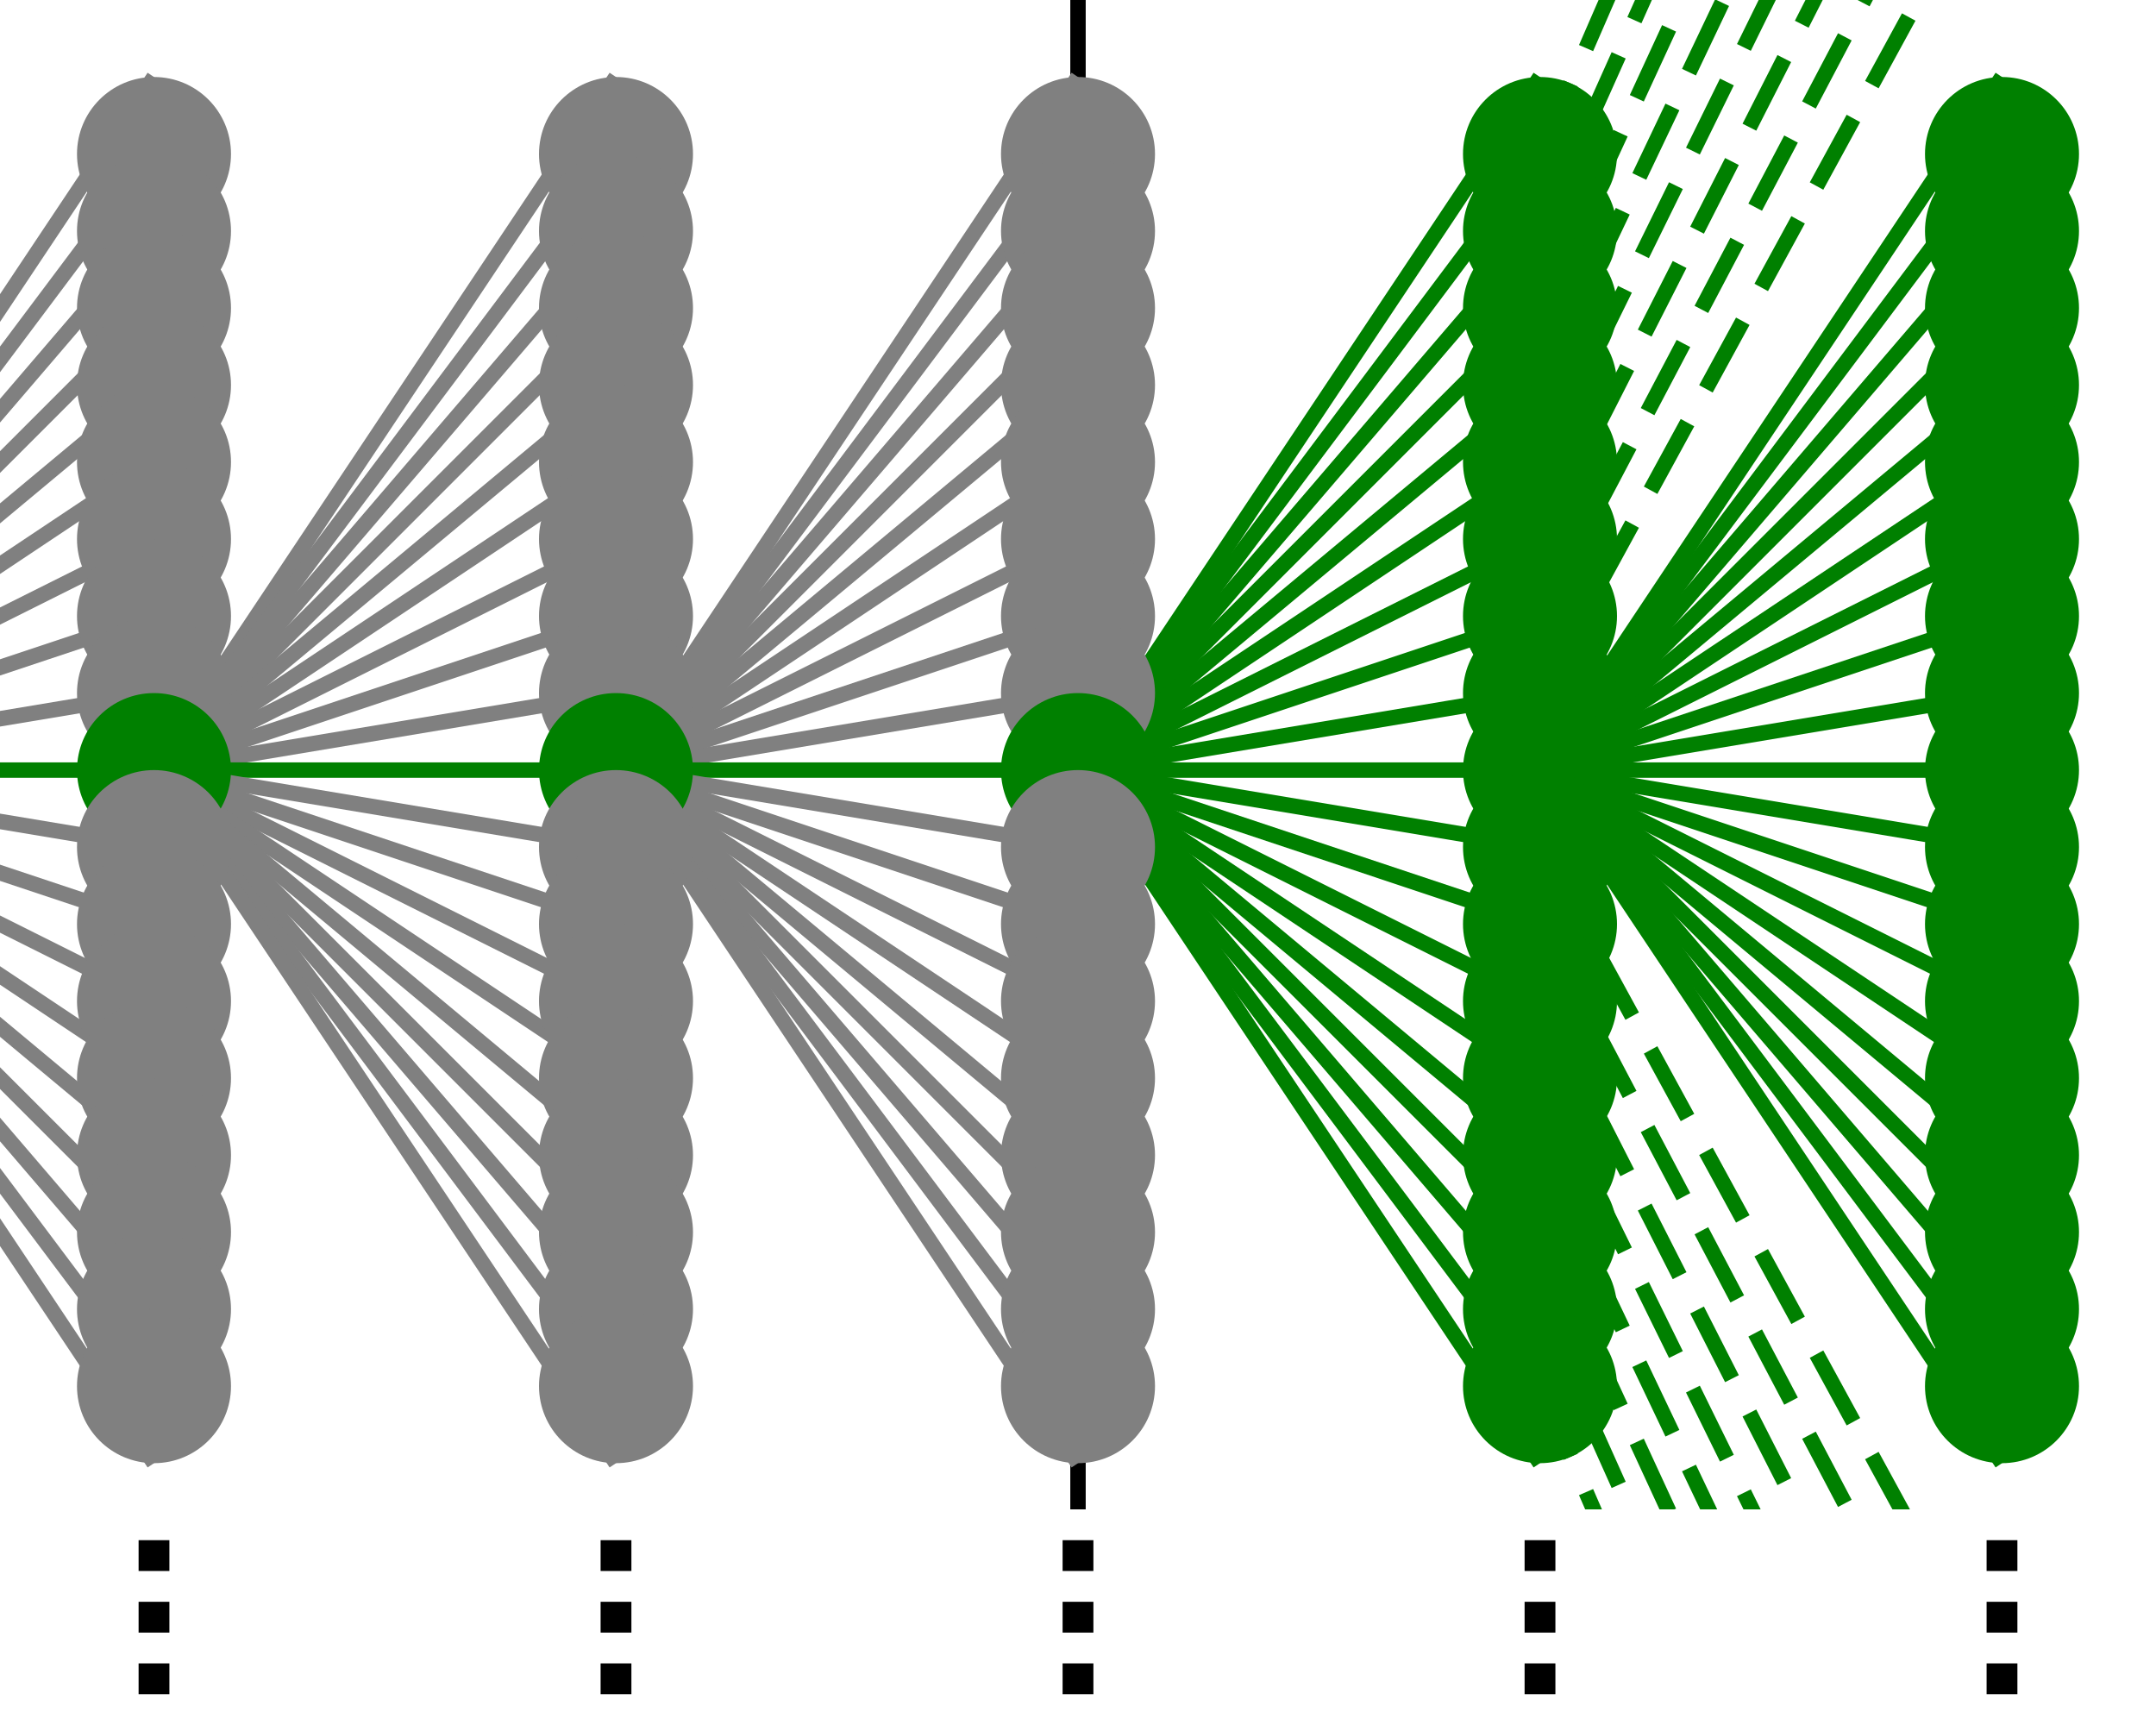 <svg
	version="1.1"
	viewBox="0 0 140 112"
	preserveAspectRatio="slice"
	xmlns="http://www.w3.org/2000/svg"
>
	<rect x="0" y="0" width="140" height="112" fill="#333333" stroke="none"/>
	<rect x="0" y="0" width="140" height="111" fill="white" />

	<path d="M 70 0 L 70 100" stroke="black" />

	<path d="M -20 50 L 10 5" stroke="gray" />
	<path d="M -20 50 L 10 10" stroke="gray" />
	<path d="M -20 50 L 10 15" stroke="gray" />
	<path d="M -20 50 L 10 20" stroke="gray" />
	<path d="M -20 50 L 10 25" stroke="gray" />
	<path d="M -20 50 L 10 30" stroke="gray" />
	<path d="M -20 50 L 10 35" stroke="gray" />
	<path d="M -20 50 L 10 40" stroke="gray" />
	<path d="M -20 50 L 10 45" stroke="gray" />
	<path d="M -20 50 L 10 50" stroke="green" />
	<path d="M -20 50 L 10 55" stroke="gray" />
	<path d="M -20 50 L 10 60" stroke="gray" />
	<path d="M -20 50 L 10 65" stroke="gray" />
	<path d="M -20 50 L 10 70" stroke="gray" />
	<path d="M -20 50 L 10 75" stroke="gray" />
	<path d="M -20 50 L 10 80" stroke="gray" />
	<path d="M -20 50 L 10 85" stroke="gray" />
	<path d="M -20 50 L 10 90" stroke="gray" />
	<path d="M -20 50 L 10 95" stroke="gray" />

	<path d="M 10 50 L 40 5" stroke="gray" />
	<path d="M 10 50 L 40 10" stroke="gray" />
	<path d="M 10 50 L 40 15" stroke="gray" />
	<path d="M 10 50 L 40 20" stroke="gray" />
	<path d="M 10 50 L 40 25" stroke="gray" />
	<path d="M 10 50 L 40 30" stroke="gray" />
	<path d="M 10 50 L 40 35" stroke="gray" />
	<path d="M 10 50 L 40 40" stroke="gray" />
	<path d="M 10 50 L 40 45" stroke="gray" />
	<path d="M 10 50 L 40 50" stroke="green" />
	<path d="M 10 50 L 40 55" stroke="gray" />
	<path d="M 10 50 L 40 60" stroke="gray" />
	<path d="M 10 50 L 40 65" stroke="gray" />
	<path d="M 10 50 L 40 70" stroke="gray" />
	<path d="M 10 50 L 40 75" stroke="gray" />
	<path d="M 10 50 L 40 80" stroke="gray" />
	<path d="M 10 50 L 40 85" stroke="gray" />
	<path d="M 10 50 L 40 90" stroke="gray" />
	<path d="M 10 50 L 40 95" stroke="gray" />

	<circle cx="10" cy="10" r="5" fill="gray" />
	<circle cx="10" cy="15" r="5" fill="gray" />
	<circle cx="10" cy="20" r="5" fill="gray" />
	<circle cx="10" cy="25" r="5" fill="gray" />
	<circle cx="10" cy="30" r="5" fill="gray" />
	<circle cx="10" cy="35" r="5" fill="gray" />
	<circle cx="10" cy="40" r="5" fill="gray" />
	<circle cx="10" cy="45" r="5" fill="gray" />
	<circle cx="10" cy="50" r="5" fill="green" />
	<circle cx="10" cy="55" r="5" fill="gray" />
	<circle cx="10" cy="60" r="5" fill="gray" />
	<circle cx="10" cy="65" r="5" fill="gray" />
	<circle cx="10" cy="70" r="5" fill="gray" />
	<circle cx="10" cy="75" r="5" fill="gray" />
	<circle cx="10" cy="80" r="5" fill="gray" />
	<circle cx="10" cy="85" r="5" fill="gray" />
	<circle cx="10" cy="90" r="5" fill="gray" />

	<path d="M 40 50 L 70 5" stroke="gray" />
	<path d="M 40 50 L 70 10" stroke="gray" />
	<path d="M 40 50 L 70 15" stroke="gray" />
	<path d="M 40 50 L 70 20" stroke="gray" />
	<path d="M 40 50 L 70 25" stroke="gray" />
	<path d="M 40 50 L 70 30" stroke="gray" />
	<path d="M 40 50 L 70 35" stroke="gray" />
	<path d="M 40 50 L 70 40" stroke="gray" />
	<path d="M 40 50 L 70 45" stroke="gray" />
	<path d="M 40 50 L 70 50" stroke="green" />
	<path d="M 40 50 L 70 55" stroke="gray" />
	<path d="M 40 50 L 70 60" stroke="gray" />
	<path d="M 40 50 L 70 65" stroke="gray" />
	<path d="M 40 50 L 70 70" stroke="gray" />
	<path d="M 40 50 L 70 75" stroke="gray" />
	<path d="M 40 50 L 70 80" stroke="gray" />
	<path d="M 40 50 L 70 85" stroke="gray" />
	<path d="M 40 50 L 70 90" stroke="gray" />
	<path d="M 40 50 L 70 95" stroke="gray" />

	<circle cx="40" cy="10" r="5" fill="gray" />
	<circle cx="40" cy="15" r="5" fill="gray" />
	<circle cx="40" cy="20" r="5" fill="gray" />
	<circle cx="40" cy="25" r="5" fill="gray" />
	<circle cx="40" cy="30" r="5" fill="gray" />
	<circle cx="40" cy="35" r="5" fill="gray" />
	<circle cx="40" cy="40" r="5" fill="gray" />
	<circle cx="40" cy="45" r="5" fill="gray" />
	<circle cx="40" cy="50" r="5" fill="green" />
	<circle cx="40" cy="55" r="5" fill="gray" />
	<circle cx="40" cy="60" r="5" fill="gray" />
	<circle cx="40" cy="65" r="5" fill="gray" />
	<circle cx="40" cy="70" r="5" fill="gray" />
	<circle cx="40" cy="75" r="5" fill="gray" />
	<circle cx="40" cy="80" r="5" fill="gray" />
	<circle cx="40" cy="85" r="5" fill="gray" />
	<circle cx="40" cy="90" r="5" fill="gray" />

	<path d="M 70 50 L 100 5" stroke="green" />
	<path d="M 70 50 L 100 10" stroke="green" />
	<path d="M 70 50 L 100 15" stroke="green" />
	<path d="M 70 50 L 100 20" stroke="green" />
	<path d="M 70 50 L 100 25" stroke="green" />
	<path d="M 70 50 L 100 30" stroke="green" />
	<path d="M 70 50 L 100 35" stroke="green" />
	<path d="M 70 50 L 100 40" stroke="green" />
	<path d="M 70 50 L 100 45" stroke="green" />
	<path d="M 70 50 L 100 50" stroke="green" />
	<path d="M 70 50 L 100 55" stroke="green" />
	<path d="M 70 50 L 100 60" stroke="green" />
	<path d="M 70 50 L 100 65" stroke="green" />
	<path d="M 70 50 L 100 70" stroke="green" />
	<path d="M 70 50 L 100 75" stroke="green" />
	<path d="M 70 50 L 100 80" stroke="green" />
	<path d="M 70 50 L 100 85" stroke="green" />
	<path d="M 70 50 L 100 90" stroke="green" />
	<path d="M 70 50 L 100 95" stroke="green" />

	<circle cx="70" cy="10" r="5" fill="gray" />
	<circle cx="70" cy="15" r="5" fill="gray" />
	<circle cx="70" cy="20" r="5" fill="gray" />
	<circle cx="70" cy="25" r="5" fill="gray" />
	<circle cx="70" cy="30" r="5" fill="gray" />
	<circle cx="70" cy="35" r="5" fill="gray" />
	<circle cx="70" cy="40" r="5" fill="gray" />
	<circle cx="70" cy="45" r="5" fill="gray" />
	<circle cx="70" cy="50" r="5" fill="green" />
	<circle cx="70" cy="55" r="5" fill="gray" />
	<circle cx="70" cy="60" r="5" fill="gray" />
	<circle cx="70" cy="65" r="5" fill="gray" />
	<circle cx="70" cy="70" r="5" fill="gray" />
	<circle cx="70" cy="75" r="5" fill="gray" />
	<circle cx="70" cy="80" r="5" fill="gray" />
	<circle cx="70" cy="85" r="5" fill="gray" />
	<circle cx="70" cy="90" r="5" fill="gray" />

	<path d="M 100 10 L 130 -59" stroke="green" stroke-dasharray="5,2.5" />
	<path d="M 100 15 L 130 -52" stroke="green" stroke-dasharray="5,2.5" />
	<path d="M 100 20 L 130 -45" stroke="green" stroke-dasharray="5,2.5" />
	<path d="M 100 25 L 130 -38" stroke="green" stroke-dasharray="5,2.5" />
	<path d="M 100 30 L 130 -31" stroke="green" stroke-dasharray="5,2.5" />
	<path d="M 100 35 L 130 -24" stroke="green" stroke-dasharray="5,2.5" />
	<path d="M 100 40 L 130 -17" stroke="green" stroke-dasharray="5,2.5" />
	<path d="M 100 45 L 130 -10" stroke="green" stroke-dasharray="5,2.5" />
	<path d="M 100 55 L 130 110" stroke="green" stroke-dasharray="5,2.5" />
	<path d="M 100 60 L 130 117" stroke="green" stroke-dasharray="5,2.5" />
	<path d="M 100 65 L 130 124" stroke="green" stroke-dasharray="5,2.5" />
	<path d="M 100 70 L 130 131" stroke="green" stroke-dasharray="5,2.5" />
	<path d="M 100 75 L 130 138" stroke="green" stroke-dasharray="5,2.5" />
	<path d="M 100 80 L 130 145" stroke="green" stroke-dasharray="5,2.5" />
	<path d="M 100 85 L 130 152" stroke="green" stroke-dasharray="5,2.5" />
	<path d="M 100 90 L 130 159" stroke="green" stroke-dasharray="5,2.5" />

	<path d="M 100 50 L 130 5" stroke="green" />
	<path d="M 100 50 L 130 10" stroke="green" />
	<path d="M 100 50 L 130 15" stroke="green" />
	<path d="M 100 50 L 130 20" stroke="green" />
	<path d="M 100 50 L 130 25" stroke="green" />
	<path d="M 100 50 L 130 30" stroke="green" />
	<path d="M 100 50 L 130 35" stroke="green" />
	<path d="M 100 50 L 130 40" stroke="green" />
	<path d="M 100 50 L 130 45" stroke="green" />
	<path d="M 100 50 L 130 50" stroke="green" />
	<path d="M 100 50 L 130 55" stroke="green" />
	<path d="M 100 50 L 130 60" stroke="green" />
	<path d="M 100 50 L 130 65" stroke="green" />
	<path d="M 100 50 L 130 70" stroke="green" />
	<path d="M 100 50 L 130 75" stroke="green" />
	<path d="M 100 50 L 130 80" stroke="green" />
	<path d="M 100 50 L 130 85" stroke="green" />
	<path d="M 100 50 L 130 90" stroke="green" />
	<path d="M 100 50 L 130 95" stroke="green" />

	<circle cx="100" cy="10" r="5" fill="green" />
	<circle cx="100" cy="15" r="5" fill="green" />
	<circle cx="100" cy="20" r="5" fill="green" />
	<circle cx="100" cy="25" r="5" fill="green" />
	<circle cx="100" cy="30" r="5" fill="green" />
	<circle cx="100" cy="35" r="5" fill="green" />
	<circle cx="100" cy="40" r="5" fill="green" />
	<circle cx="100" cy="45" r="5" fill="green" />
	<circle cx="100" cy="50" r="5" fill="green" />
	<circle cx="100" cy="55" r="5" fill="green" />
	<circle cx="100" cy="60" r="5" fill="green" />
	<circle cx="100" cy="65" r="5" fill="green" />
	<circle cx="100" cy="70" r="5" fill="green" />
	<circle cx="100" cy="75" r="5" fill="green" />
	<circle cx="100" cy="80" r="5" fill="green" />
	<circle cx="100" cy="85" r="5" fill="green" />
	<circle cx="100" cy="90" r="5" fill="green" />

	<circle cx="130" cy="10" r="5" fill="green" />
	<circle cx="130" cy="15" r="5" fill="green" />
	<circle cx="130" cy="20" r="5" fill="green" />
	<circle cx="130" cy="25" r="5" fill="green" />
	<circle cx="130" cy="30" r="5" fill="green" />
	<circle cx="130" cy="35" r="5" fill="green" />
	<circle cx="130" cy="40" r="5" fill="green" />
	<circle cx="130" cy="45" r="5" fill="green" />
	<circle cx="130" cy="50" r="5" fill="green" />
	<circle cx="130" cy="55" r="5" fill="green" />
	<circle cx="130" cy="60" r="5" fill="green" />
	<circle cx="130" cy="65" r="5" fill="green" />
	<circle cx="130" cy="70" r="5" fill="green" />
	<circle cx="130" cy="75" r="5" fill="green" />
	<circle cx="130" cy="80" r="5" fill="green" />
	<circle cx="130" cy="85" r="5" fill="green" />
	<circle cx="130" cy="90" r="5" fill="green" />

	<rect x="0" y="98" width="140" height="14" fill="white" />

	<rect x="9" y="100" width="2" height="2" fill="black" />
	<rect x="9" y="104" width="2" height="2" fill="black" />
	<rect x="9" y="108" width="2" height="2" fill="black" />

	<rect x="39" y="100" width="2" height="2" fill="black" />
	<rect x="39" y="104" width="2" height="2" fill="black" />
	<rect x="39" y="108" width="2" height="2" fill="black" />

	<rect x="69" y="100" width="2" height="2" fill="black" />
	<rect x="69" y="104" width="2" height="2" fill="black" />
	<rect x="69" y="108" width="2" height="2" fill="black" />

	<rect x="99" y="100" width="2" height="2" fill="black" />
	<rect x="99" y="104" width="2" height="2" fill="black" />
	<rect x="99" y="108" width="2" height="2" fill="black" />

	<rect x="129" y="100" width="2" height="2" fill="black" />
	<rect x="129" y="104" width="2" height="2" fill="black" />
	<rect x="129" y="108" width="2" height="2" fill="black" />


	<!--

	reference:
	- https://developer.mozilla.org/en-US/docs/Web/SVG
	- https://www.w3.org/TR/SVG11/

	-->
</svg>